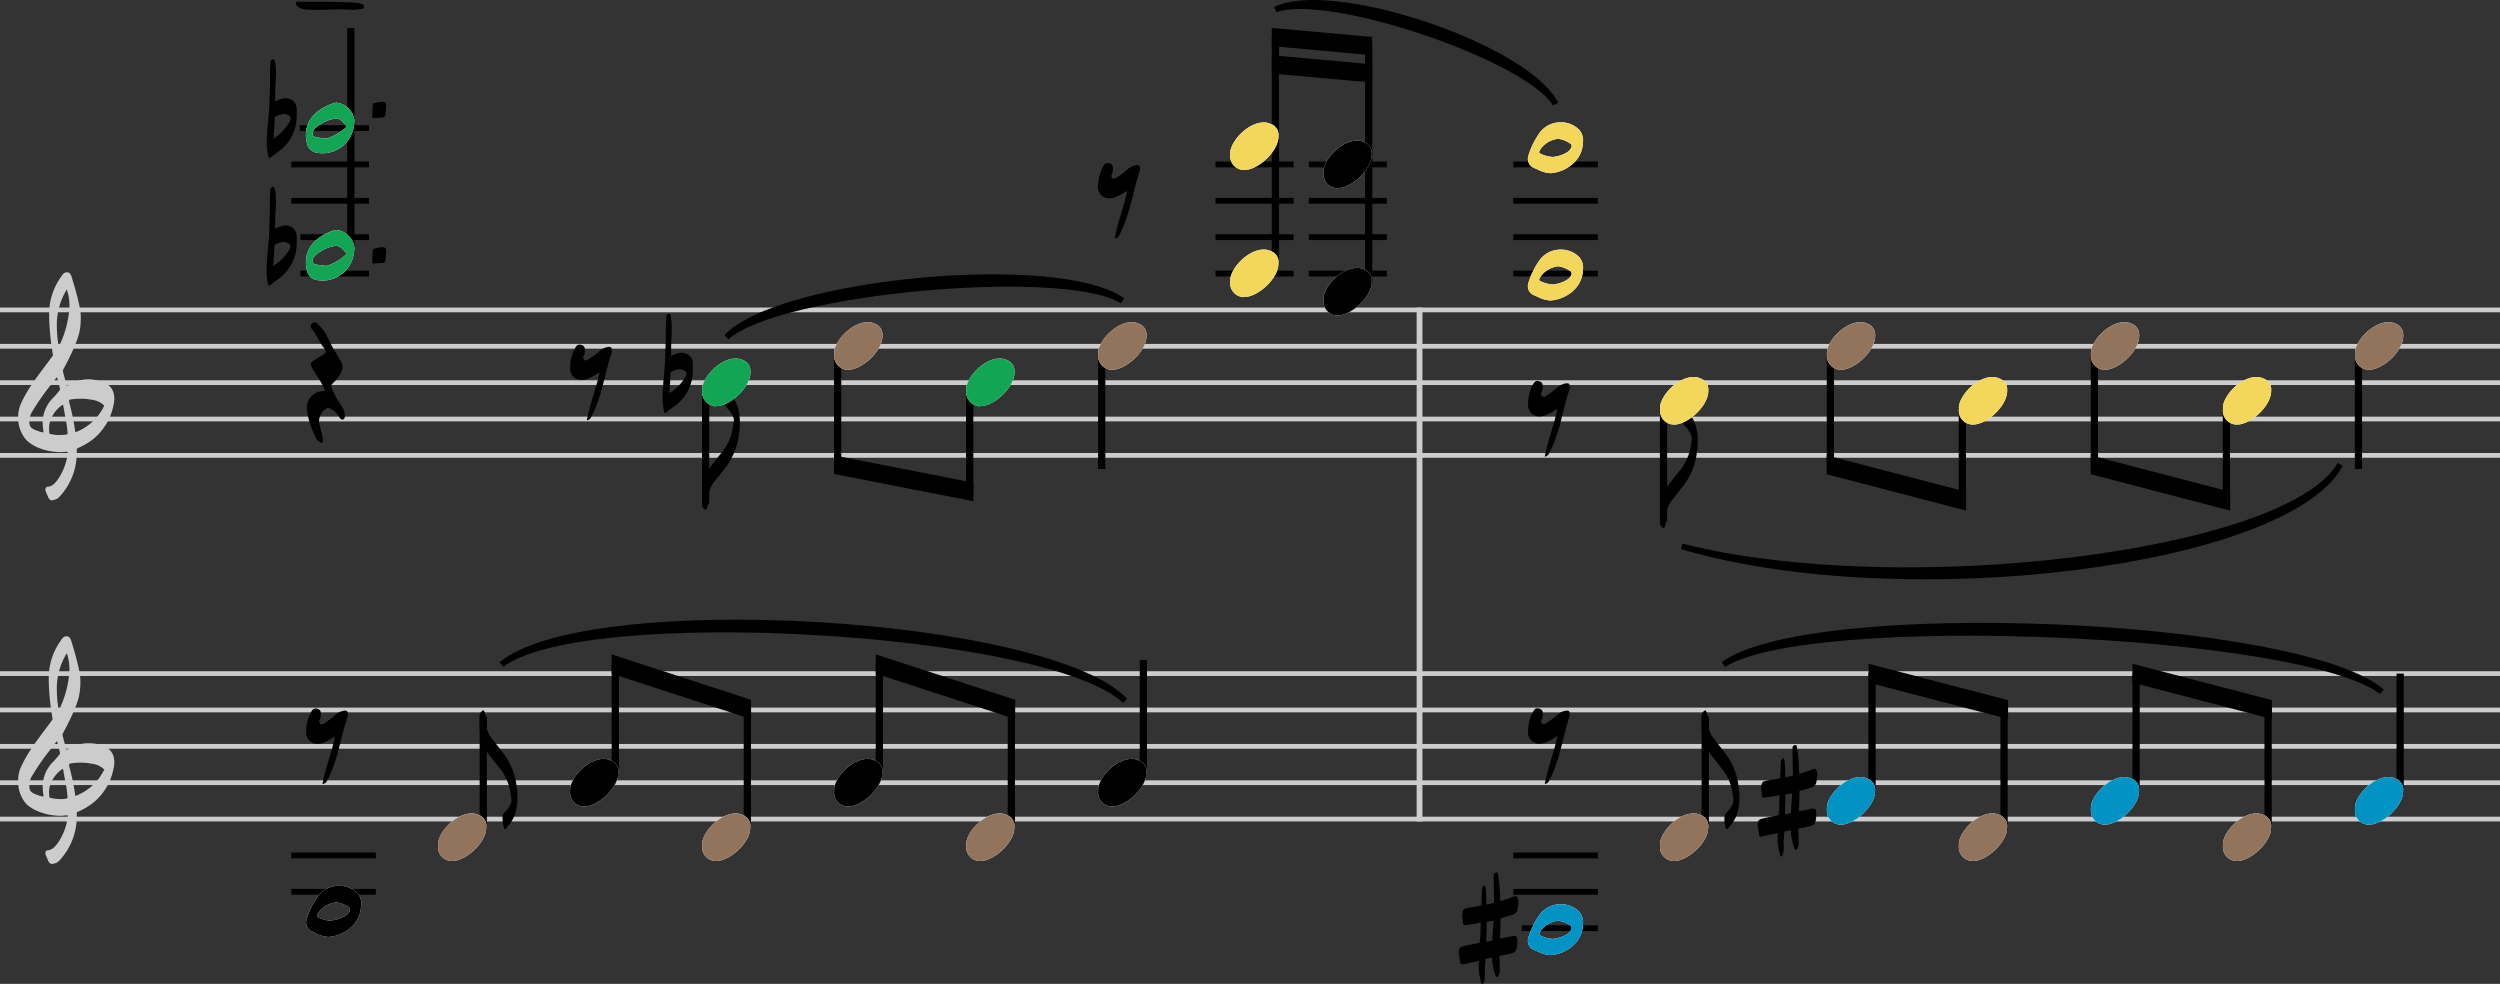 <svg xmlns="http://www.w3.org/2000/svg" viewBox="0 0 448.19 176.38"><rect x="0" y="0" width="448.19" height="176.38" fill="#333333" stroke="none"/><defs><style>.cls-1,.cls-2,.cls-3,.cls-4{fill:none;stroke-miterlimit:2;}.cls-1,.cls-2{stroke:#ccc;}.cls-1{stroke-width:0.85px;}.cls-2,.cls-4{stroke-width:1.04px;}.cls-3,.cls-4{stroke:#000;}.cls-3{stroke-width:1.3px;}.cls-5{fill:#fff;}.cls-6{fill:#ccc;}.cls-7{fill:#12a554;}.cls-8{fill:#92745c;}.cls-9{fill:#f3d75a;}.cls-10{fill:#0193c4;}</style></defs><g id="Layer_2" data-name="Layer 2"><g id="Layer_1-2" data-name="Layer 1"><line class="cls-1" y1="146.84" x2="448.19" y2="146.84"/><line class="cls-1" y1="140.32" x2="448.19" y2="140.32"/><line class="cls-1" y1="120.76" x2="448.19" y2="120.76"/><line class="cls-1" y1="81.64" x2="448.19" y2="81.64"/><line class="cls-1" y1="68.6" x2="448.19" y2="68.6"/><line class="cls-1" y1="62.08" x2="448.19" y2="62.08"/><line class="cls-1" y1="133.8" x2="448.19" y2="133.8"/><line class="cls-1" y1="127.28" x2="448.19" y2="127.28"/><line class="cls-1" y1="75.12" x2="448.19" y2="75.12"/><line class="cls-1" y1="55.56" x2="448.19" y2="55.56"/><line class="cls-2" x1="254.49" y1="55.13" x2="254.49" y2="147.26"/><line class="cls-3" x1="62.89" y1="5.03" x2="62.89" y2="44.55"/><line class="cls-4" x1="53.86" y1="49.04" x2="66.15" y2="49.04"/><line class="cls-4" x1="53.75" y1="22.96" x2="66.15" y2="22.96"/><line class="cls-4" x1="52.23" y1="29.48" x2="66.15" y2="29.48"/><line class="cls-4" x1="52.23" y1="36" x2="66.15" y2="36"/><line class="cls-4" x1="53.86" y1="42.52" x2="66.15" y2="42.52"/><line class="cls-3" x1="126.5" y1="69.8" x2="126.5" y2="90.27"/><line class="cls-3" x1="150.17" y1="63.28" x2="150.17" y2="83.34"/><line class="cls-3" x1="173.84" y1="69.8" x2="173.84" y2="88.23"/><line class="cls-3" x1="197.51" y1="63.28" x2="197.51" y2="84.08"/><line class="cls-3" x1="228.65" y1="6.62" x2="228.65" y2="47.81"/><line class="cls-4" x1="217.91" y1="49.04" x2="231.91" y2="49.04"/><line class="cls-4" x1="217.91" y1="29.48" x2="231.91" y2="29.48"/><line class="cls-4" x1="217.91" y1="36" x2="231.91" y2="36"/><line class="cls-4" x1="217.91" y1="42.52" x2="231.91" y2="42.52"/><line class="cls-3" x1="245.37" y1="8.25" x2="245.37" y2="51.07"/><line class="cls-4" x1="234.64" y1="29.48" x2="248.63" y2="29.48"/><line class="cls-4" x1="234.64" y1="36" x2="248.63" y2="36"/><line class="cls-4" x1="234.64" y1="42.52" x2="248.63" y2="42.52"/><line class="cls-4" x1="234.64" y1="49.04" x2="248.63" y2="49.04"/><line class="cls-4" x1="271.3" y1="49.04" x2="286.45" y2="49.04"/><line class="cls-4" x1="271.3" y1="29.48" x2="286.45" y2="29.48"/><line class="cls-4" x1="271.3" y1="36" x2="286.45" y2="36"/><line class="cls-4" x1="271.3" y1="42.52" x2="286.45" y2="42.52"/><line class="cls-3" x1="298.23" y1="73.06" x2="298.23" y2="93.53"/><line class="cls-3" x1="328.14" y1="63.28" x2="328.14" y2="83.39"/><line class="cls-3" x1="351.8" y1="73.06" x2="351.8" y2="89.91"/><line class="cls-3" x1="375.47" y1="63.28" x2="375.47" y2="83.39"/><line class="cls-3" x1="399.14" y1="73.06" x2="399.14" y2="89.91"/><line class="cls-3" x1="422.81" y1="63.28" x2="422.81" y2="84.08"/><line class="cls-4" x1="52.23" y1="159.88" x2="67.38" y2="159.88"/><line class="cls-4" x1="52.23" y1="153.36" x2="67.38" y2="153.36"/><line class="cls-3" x1="86.64" y1="128.43" x2="86.64" y2="148.87"/><line class="cls-3" x1="110.31" y1="118.94" x2="110.31" y2="139.09"/><line class="cls-3" x1="133.98" y1="127.09" x2="133.98" y2="148.87"/><line class="cls-3" x1="157.65" y1="118.94" x2="157.65" y2="139.09"/><line class="cls-3" x1="181.31" y1="127.09" x2="181.31" y2="148.87"/><line class="cls-3" x1="204.98" y1="118.31" x2="204.98" y2="139.09"/><line class="cls-4" x1="272.82" y1="166.4" x2="286.45" y2="166.4"/><line class="cls-4" x1="271.3" y1="159.88" x2="286.45" y2="159.88"/><line class="cls-4" x1="271.3" y1="153.36" x2="286.45" y2="153.36"/><line class="cls-3" x1="305.71" y1="128.43" x2="305.71" y2="148.87"/><line class="cls-3" x1="335.61" y1="120.64" x2="335.61" y2="142.35"/><line class="cls-3" x1="359.28" y1="127.16" x2="359.28" y2="148.87"/><line class="cls-3" x1="382.95" y1="120.64" x2="382.95" y2="142.35"/><line class="cls-3" x1="406.62" y1="127.16" x2="406.62" y2="148.87"/><line class="cls-3" x1="430.29" y1="120.76" x2="430.29" y2="142.35"/><path d="M48.28,51.19c.08,0,.18-.06.31-.19.34-.28.73-.57,1.09-.83a7.84,7.84,0,0,0,3.51-6.68,7.74,7.74,0,0,0,0-1.07,1.94,1.94,0,0,0-2-2,3,3,0,0,0-.78.13c-.36.11-.73.29-1.09.44l0,0v-.68c0-1,.05-2,.11-3,0-.57.05-1.12.05-1.69A7.16,7.16,0,0,0,49.27,34c-.06-.19-.06-.52-.32-.52h0a.56.56,0,0,0-.5.62c0,.73-.1,1.48-.07,2.21v.81c0,1.53-.08,3.06-.13,4.6-.08,2.21-.45,4.37-.45,6.58A10.22,10.22,0,0,0,48.07,51c0,.16.1.24.21.24m.7-3.51c.05-.68.08-1.38.16-2.11,0-.57.07-1.14.07-1.72l.11-.05a4,4,0,0,1,1.53-.47,2,2,0,0,1,.6.13c.42.16.62.37.6.65a1.1,1.1,0,0,1-.13.52,8.76,8.76,0,0,1-2.94,3"/><path d="M48.28,28.37c.08,0,.18-.06.31-.19.34-.28.73-.57,1.09-.83a7.84,7.84,0,0,0,3.51-6.68,7.74,7.74,0,0,0,0-1.07,1.94,1.94,0,0,0-2-2,3,3,0,0,0-.78.13c-.36.11-.73.29-1.09.44l0,0v-.68c0-1,.05-2,.11-3,0-.57.05-1.12.05-1.69a7.16,7.16,0,0,0-.18-1.66c-.06-.19-.06-.52-.32-.52h0a.56.56,0,0,0-.5.62c0,.73-.1,1.48-.07,2.21v.81c0,1.53-.08,3.06-.13,4.6-.08,2.21-.45,4.37-.45,6.58a10.22,10.22,0,0,0,.29,2.62c0,.16.1.24.21.24m.7-3.51c.05-.68.08-1.38.16-2.11,0-.57.07-1.14.07-1.72l.11-.05a4,4,0,0,1,1.53-.47,2,2,0,0,1,.6.13c.42.16.62.37.6.65a1.1,1.1,0,0,1-.13.52A8.76,8.76,0,0,1,49,24.86"/><path class="cls-5" d="M63.5,44.76a5.68,5.68,0,0,1-5.64,5.54,6,6,0,0,1-1.33-.15A2.13,2.13,0,0,1,55,48.33,5.81,5.81,0,0,1,54.84,47c0-2.94,2.29-4.84,5.12-5.72a1.44,1.44,0,0,1,.37-.05,3.61,3.61,0,0,1,3.2,3.14,1.71,1.71,0,0,1,0,.39m-4.81,2.86A9.59,9.59,0,0,0,62,45.67a.34.34,0,0,0,.06-.2.31.31,0,0,0-.06-.19c-.46-.46-.83-1.09-1.58-1.19a1.23,1.23,0,0,0-.34,0,6.57,6.57,0,0,0-2.94,1.22c-.57.34-1.22,1-1.09,1.62s1.07.52,1.66.65a5.88,5.88,0,0,0,.94.07"/><path class="cls-5" d="M63.5,21.94a5.68,5.68,0,0,1-5.64,5.54,6,6,0,0,1-1.33-.15A2.13,2.13,0,0,1,55,25.51a5.81,5.81,0,0,1-.16-1.33c0-2.94,2.29-4.84,5.12-5.72a1.44,1.44,0,0,1,.37-.05,3.61,3.61,0,0,1,3.2,3.14,1.71,1.71,0,0,1,0,.39M58.69,24.8A9.59,9.59,0,0,0,62,22.85a.34.34,0,0,0,.06-.2.31.31,0,0,0-.06-.19c-.46-.46-.83-1.09-1.58-1.19a1.23,1.23,0,0,0-.34,0,6.57,6.57,0,0,0-2.94,1.22c-.57.34-1.22,1-1.09,1.62s1.07.52,1.66.65a5.88,5.88,0,0,0,.94.07"/><path d="M55.49,1.77l1.09,0c1.28,0,2.55-.08,3.82-.08.42,0,.91,0,1.33,0s.94.08,1.33.08a7.47,7.47,0,0,0,1.71-.18c.21,0,.5,0,.5-.32S65.16.81,64.82.7A9.26,9.26,0,0,0,62.25.42C60.72.36,59.18.31,57.62.31c-.6,0-1.12,0-1.71,0H53.67c-.21,0-.52-.11-.62.15s.13.5.31.71a1.72,1.72,0,0,0,.47.28,4.19,4.19,0,0,0,1.66.29"/><path d="M57.7,79.36c.2-.13.18-.39.23-.6a1.29,1.29,0,0,0-.08-.31c-.21-.91-.44-1.79-.65-2.7a1.57,1.57,0,0,1,0-.29,2.72,2.72,0,0,1,1.37-2.26.59.59,0,0,1,.52,0,3.61,3.61,0,0,1,1.75,1.61c.13.18.31.41.52.41a.32.32,0,0,0,.13,0,.61.61,0,0,0,.33-.57l0-.19a3.58,3.58,0,0,0-.6-1.69,14.76,14.76,0,0,1-1.72-3.14,1.17,1.17,0,0,1-.13-.39.77.77,0,0,1,.29-.52,7.13,7.13,0,0,0,1.27-1.54,2.77,2.77,0,0,0,.47-1.45,1.86,1.86,0,0,0-.31-1c-.78-1.3-1.59-2.58-2.24-4a7.79,7.79,0,0,0-1.76-2.53c-.19-.18-.42-.41-.68-.41a.62.62,0,0,0-.34.1.66.66,0,0,0-.36.55,1,1,0,0,0,.26.62c.8,1,1.3,2.26,2.08,3.3a1.21,1.21,0,0,1,.34.68c0,.23-.21.42-.63.68a15.74,15.74,0,0,0-1.64,1,.76.76,0,0,0-.39.6,1.15,1.15,0,0,0,.11.39,11.3,11.3,0,0,0,1,1.69A16.33,16.33,0,0,1,58.27,70c-.18.15-.34.1-.5.13A3,3,0,0,0,55,73.3a15,15,0,0,0,1.74,5.36.79.79,0,0,0,.49.49c.16.06.26.24.39.24a.15.15,0,0,0,.11,0"/><path d="M105.14,75.36a1,1,0,0,0,.86-.63,18.64,18.64,0,0,0,1.17-2.7c1-2.78,1.48-5.75,2.42-8.58a1.78,1.78,0,0,0,.1-.52V62.8c0-.36-.1-.6-.41-.6a.51.51,0,0,0-.21,0,3,3,0,0,0-1.61.75,12.08,12.08,0,0,1-2.14,1.56.72.72,0,0,1-.31.11.47.47,0,0,1-.31-.16.51.51,0,0,1-.16-.34.6.6,0,0,1,.08-.28,1.35,1.35,0,0,0,.21-.65c0-.45.13-1-.36-1.25a1.53,1.53,0,0,0-.6-.16c-.34,0-.55.24-.83.73a8,8,0,0,0-.81,2.78,4,4,0,0,0,0,.57,2,2,0,0,0,2,2.27,3.31,3.31,0,0,0,1.12-.21,12.13,12.13,0,0,0,2.13-1.17c-.59,2.94-1.74,5.67-2.26,8.58"/><path d="M119.28,74a.53.53,0,0,0,.32-.19c.33-.28.72-.57,1.09-.83a7.84,7.84,0,0,0,3.51-6.68,7.74,7.74,0,0,0,0-1.07,1.94,1.94,0,0,0-2-2,2.89,2.89,0,0,0-.78.13c-.37.11-.73.29-1.1.44l0,0v-.68c0-1,0-2,.1-3,0-.57,0-1.12,0-1.69a7.16,7.16,0,0,0-.18-1.66c0-.19,0-.52-.31-.52h0a.56.56,0,0,0-.49.62c0,.73-.1,1.48-.08,2.21V60c0,1.53-.08,3.06-.13,4.6-.08,2.21-.44,4.37-.44,6.58a9.8,9.8,0,0,0,.29,2.62c0,.16.1.24.2.24M120,70.5c.05-.68.07-1.38.15-2.11,0-.57.08-1.14.08-1.72l.1,0a4.05,4.05,0,0,1,1.54-.47,2,2,0,0,1,.6.13c.41.16.62.37.59.65a1,1,0,0,1-.13.52,8.65,8.65,0,0,1-2.93,3"/><path d="M130.63,70.28c-.1-.1-.18-.16-.26-.16s-.15.11-.18.32-.16.67-.18,1a5.52,5.52,0,0,0-.06.68,1.37,1.37,0,0,0,.52,1.14,4.21,4.21,0,0,1,1,1.56,1.16,1.16,0,0,1,.11.52c0,.34-.13.7-.16,1.07a9.29,9.29,0,0,1-2.36,5.12c-.5.6-1,1.25-1.46,1.84a8.75,8.75,0,0,0-1.74,5.44v1.45a1.09,1.09,0,0,0,.62,1.15h.13a3.68,3.68,0,0,0,.37-1.35c0-.29-.06-.52-.06-.76a5.36,5.36,0,0,1,1.3-3.14c.63-.78,1.23-1.59,1.85-2.37a12.22,12.22,0,0,0,2.42-6,13.73,13.73,0,0,0,.15-2,10.37,10.37,0,0,0-.44-3,6.74,6.74,0,0,0-1.56-2.44"/><path class="cls-5" d="M127.88,72.81a3,3,0,0,0,.52,0c2.49,0,6.21-3.4,6.13-6.13a2.09,2.09,0,0,0-1.4-2.14,3,3,0,0,0-1.25-.26c-2.78,0-5.8,3.2-6,5.33,0,.16,0,.32,0,.47a2.49,2.49,0,0,0,2,2.68"/><path class="cls-5" d="M151.54,66.29a3.15,3.15,0,0,0,.52,0c2.5,0,6.22-3.4,6.14-6.13a2.09,2.09,0,0,0-1.4-2.14,3,3,0,0,0-1.25-.26c-2.78,0-5.8,3.2-6,5.33,0,.16,0,.32,0,.47a2.49,2.49,0,0,0,2,2.68"/><path class="cls-5" d="M175.21,72.81a3.05,3.05,0,0,0,.52,0c2.5,0,6.22-3.4,6.14-6.13a2.09,2.09,0,0,0-1.41-2.14,2.9,2.9,0,0,0-1.24-.26c-2.79,0-5.8,3.2-6,5.33,0,.16,0,.32,0,.47a2.5,2.5,0,0,0,2,2.68"/><path class="cls-5" d="M198.88,66.29a3.05,3.05,0,0,0,.52,0c2.5,0,6.21-3.4,6.14-6.13a2.1,2.1,0,0,0-1.41-2.14,2.92,2.92,0,0,0-1.25-.26c-2.78,0-5.79,3.2-6,5.33,0,.16,0,.32,0,.47a2.49,2.49,0,0,0,2,2.68"/><path d="M199.82,42.76a1,1,0,0,0,.85-.63,17.6,17.6,0,0,0,1.17-2.7c1-2.78,1.49-5.75,2.42-8.58a1.78,1.78,0,0,0,.11-.52V30.2c0-.36-.11-.6-.42-.6a.51.51,0,0,0-.21,0,3.09,3.09,0,0,0-1.61.75A12.38,12.38,0,0,1,200,31.94a.83.83,0,0,1-.31.11.49.49,0,0,1-.32-.16.49.49,0,0,1-.07-.62,1.46,1.46,0,0,0,.2-.65c0-.45.13-1-.36-1.25a1.45,1.45,0,0,0-.6-.16c-.34,0-.54.24-.83.73a8.17,8.17,0,0,0-.81,2.78c0,.21-.05.39-.05.57a2,2,0,0,0,2,2.27,3.4,3.4,0,0,0,1.12-.21,12.89,12.89,0,0,0,2.13-1.17c-.6,2.94-1.74,5.67-2.26,8.58"/><path class="cls-5" d="M222.55,53.25a3.05,3.05,0,0,0,.52,0c2.5,0,6.21-3.4,6.14-6.13A2.1,2.1,0,0,0,227.8,45a2.92,2.92,0,0,0-1.25-.26c-2.78,0-5.79,3.2-6,5.33,0,.16,0,.32,0,.47a2.49,2.49,0,0,0,2,2.68"/><path class="cls-5" d="M222.55,30.43a3.05,3.05,0,0,0,.52.05c2.5,0,6.21-3.4,6.14-6.13a2.1,2.1,0,0,0-1.41-2.14,2.92,2.92,0,0,0-1.25-.26c-2.78,0-5.79,3.2-6,5.33,0,.16,0,.32,0,.47a2.49,2.49,0,0,0,2,2.68"/><path class="cls-5" d="M239.27,56.51a3.05,3.05,0,0,0,.52.05c2.5,0,6.22-3.4,6.14-6.13a2.09,2.09,0,0,0-1.41-2.14,2.9,2.9,0,0,0-1.24-.26c-2.79,0-5.8,3.2-6,5.33,0,.16,0,.32,0,.47a2.5,2.5,0,0,0,2,2.68"/><path class="cls-5" d="M239.27,33.69a3.05,3.05,0,0,0,.52.05c2.5,0,6.22-3.4,6.14-6.13a2.09,2.09,0,0,0-1.41-2.14,2.9,2.9,0,0,0-1.24-.26c-2.79,0-5.8,3.2-6,5.33,0,.16,0,.32,0,.47a2.5,2.5,0,0,0,2,2.68"/><path class="cls-5" d="M283.79,48.31c-.08,3.46-3.25,5.41-5.85,5.56a5.43,5.43,0,0,1-2.19-.62l-.72-.31a1.74,1.74,0,0,1-1.12-1.61,1.91,1.91,0,0,1,.1-.65,14.49,14.49,0,0,1,2.11-4.19,4.63,4.63,0,0,1,3.69-1.74,4.5,4.5,0,0,1,3.38,1.43,2.84,2.84,0,0,1,.6,2.13M278.38,51a6.16,6.16,0,0,0,2.47-.78,2.1,2.1,0,0,0,.75-.73.78.78,0,0,0,.16-.46.59.59,0,0,0-.39-.52,4.84,4.84,0,0,0-2-.76,1.88,1.88,0,0,0-.52.08,4.35,4.35,0,0,0-2.73,1.87,1,1,0,0,0-.18.42c0,.13.08.23.26.31a6.16,6.16,0,0,0,2.21.57"/><path class="cls-5" d="M283.79,25.49c-.08,3.46-3.25,5.41-5.85,5.56a5.43,5.43,0,0,1-2.19-.62l-.72-.31a1.74,1.74,0,0,1-1.12-1.61,1.91,1.91,0,0,1,.1-.65,14.49,14.49,0,0,1,2.11-4.19,4.63,4.63,0,0,1,3.69-1.74,4.5,4.5,0,0,1,3.38,1.43,2.84,2.84,0,0,1,.6,2.13m-5.41,2.65a6.16,6.16,0,0,0,2.47-.78,2.1,2.1,0,0,0,.75-.73.78.78,0,0,0,.16-.46.59.59,0,0,0-.39-.52,4.84,4.84,0,0,0-2-.76,1.88,1.88,0,0,0-.52.08,4.35,4.35,0,0,0-2.73,1.87,1,1,0,0,0-.18.42c0,.13.08.23.26.31a6.16,6.16,0,0,0,2.21.57"/><path d="M276.87,81.88a1,1,0,0,0,.86-.63,18.64,18.64,0,0,0,1.17-2.7c1-2.78,1.48-5.75,2.42-8.58a1.78,1.78,0,0,0,.1-.52v-.13c0-.36-.1-.6-.41-.6a.51.51,0,0,0-.21,0,3,3,0,0,0-1.61.75,12.08,12.08,0,0,1-2.14,1.56.72.72,0,0,1-.31.11.47.47,0,0,1-.31-.16.51.51,0,0,1-.16-.34.6.6,0,0,1,.08-.28,1.35,1.35,0,0,0,.21-.65c0-.45.13-1-.36-1.25a1.53,1.53,0,0,0-.6-.16c-.34,0-.55.24-.83.73a8,8,0,0,0-.81,2.78,4,4,0,0,0,0,.57,2,2,0,0,0,2,2.27,3.31,3.31,0,0,0,1.12-.21,12.13,12.13,0,0,0,2.13-1.17c-.59,2.94-1.74,5.67-2.26,8.58"/><path d="M302.36,73.54c-.1-.1-.18-.16-.26-.16s-.16.11-.18.32-.16.67-.18,1a5.52,5.52,0,0,0-.06.68,1.37,1.37,0,0,0,.52,1.14,4.21,4.21,0,0,1,1,1.56,1.16,1.16,0,0,1,.11.52c0,.34-.13.7-.16,1.07a9.24,9.24,0,0,1-2.37,5.12c-.49.6-1,1.25-1.45,1.84a8.75,8.75,0,0,0-1.74,5.44v1.45a1.09,1.09,0,0,0,.62,1.15h.13a3.67,3.67,0,0,0,.36-1.35c0-.29-.05-.52-.05-.76a5.3,5.3,0,0,1,1.3-3.14c.63-.78,1.22-1.59,1.85-2.37a12.22,12.22,0,0,0,2.42-6,13.73,13.73,0,0,0,.15-2,10.37,10.37,0,0,0-.44-3,6.88,6.88,0,0,0-1.56-2.44"/><path class="cls-5" d="M299.6,76.07a3.15,3.15,0,0,0,.52.05c2.5,0,6.22-3.4,6.14-6.13a2.09,2.09,0,0,0-1.4-2.14,3,3,0,0,0-1.25-.26c-2.78,0-5.8,3.2-6,5.33,0,.16,0,.32,0,.47a2.49,2.49,0,0,0,2,2.68"/><path class="cls-5" d="M329.51,66.29a3.05,3.05,0,0,0,.52,0c2.5,0,6.22-3.4,6.14-6.13a2.09,2.09,0,0,0-1.41-2.14,2.9,2.9,0,0,0-1.24-.26c-2.79,0-5.8,3.2-6,5.33,0,.16,0,.32,0,.47a2.5,2.5,0,0,0,2,2.68"/><path class="cls-5" d="M353.18,76.07a3.05,3.05,0,0,0,.52.05c2.5,0,6.21-3.4,6.14-6.13a2.1,2.1,0,0,0-1.41-2.14,2.92,2.92,0,0,0-1.25-.26c-2.78,0-5.79,3.2-6,5.33,0,.16,0,.32,0,.47a2.49,2.49,0,0,0,2,2.68"/><path class="cls-5" d="M376.85,66.29a3.05,3.05,0,0,0,.52,0c2.49,0,6.21-3.4,6.13-6.13a2.08,2.08,0,0,0-1.4-2.14,3,3,0,0,0-1.25-.26c-2.78,0-5.8,3.2-6,5.33,0,.16,0,.32,0,.47a2.49,2.49,0,0,0,2,2.68"/><path class="cls-5" d="M400.52,76.07a3.05,3.05,0,0,0,.52.05c2.49,0,6.21-3.4,6.13-6.13a2.08,2.08,0,0,0-1.4-2.14,3,3,0,0,0-1.25-.26c-2.78,0-5.8,3.2-6,5.33,0,.16,0,.32,0,.47a2.49,2.49,0,0,0,2,2.68"/><path class="cls-5" d="M424.19,66.29a3,3,0,0,0,.52,0c2.49,0,6.21-3.4,6.13-6.13a2.09,2.09,0,0,0-1.4-2.14,3,3,0,0,0-1.25-.26c-2.78,0-5.8,3.2-6,5.33,0,.16,0,.32,0,.47a2.49,2.49,0,0,0,2,2.68"/><path class="cls-5" d="M64.72,162.41c-.08,3.46-3.25,5.41-5.85,5.56a5.39,5.39,0,0,1-2.18-.62L56,167a1.74,1.74,0,0,1-1.12-1.61,1.93,1.93,0,0,1,.11-.65,14.21,14.21,0,0,1,2.1-4.19,4.63,4.63,0,0,1,3.69-1.74,4.47,4.47,0,0,1,3.38,1.43,2.8,2.8,0,0,1,.6,2.13m-5.41,2.65a6.16,6.16,0,0,0,2.47-.78,2.12,2.12,0,0,0,.76-.73.84.84,0,0,0,.15-.46.59.59,0,0,0-.39-.52,4.8,4.8,0,0,0-2-.76,1.82,1.82,0,0,0-.52.08A4.35,4.35,0,0,0,57,163.76a1,1,0,0,0-.19.42c0,.13.08.23.26.31a6.21,6.21,0,0,0,2.21.57"/><path d="M57.81,140.56a1,1,0,0,0,.85-.63,17.6,17.6,0,0,0,1.17-2.7c1-2.78,1.49-5.75,2.42-8.58a1.78,1.78,0,0,0,.11-.52V128c0-.36-.11-.6-.42-.6a.51.51,0,0,0-.21,0,3.09,3.09,0,0,0-1.61.75A12.38,12.38,0,0,1,58,129.74a.83.83,0,0,1-.31.11.49.49,0,0,1-.32-.16.49.49,0,0,1-.07-.62,1.46,1.46,0,0,0,.2-.65c0-.45.13-1-.36-1.25a1.45,1.45,0,0,0-.6-.16c-.34,0-.54.24-.83.73a8.17,8.17,0,0,0-.81,2.78c0,.21,0,.39,0,.57a2,2,0,0,0,2,2.27,3.4,3.4,0,0,0,1.12-.21A12.89,12.89,0,0,0,60.07,132c-.6,2.94-1.74,5.67-2.26,8.58"/><path d="M90.77,148.42A6.83,6.83,0,0,0,92.33,146a10.31,10.31,0,0,0,.44-3,13.87,13.87,0,0,0-.15-2,12.15,12.15,0,0,0-2.42-6c-.63-.78-1.22-1.59-1.85-2.37a4.71,4.71,0,0,1-1.19-3c0-.23-.06-.62-.06-.91a3.62,3.62,0,0,0-.36-1.35h-.13a1.07,1.07,0,0,0-.62,1.14v1.46a8.7,8.7,0,0,0,1.74,5.43c.49.6,1,1.25,1.45,1.85a9.21,9.21,0,0,1,2.37,5.12c0,.36.16.73.16,1.07a1.16,1.16,0,0,1-.11.52,4.21,4.21,0,0,1-1,1.56,1.35,1.35,0,0,0-.52,1.14,5.7,5.7,0,0,0,.06.68c0,.33.15.67.18,1s.1.31.18.31a.4.4,0,0,0,.26-.15"/><path class="cls-5" d="M80.54,154.31a3.05,3.05,0,0,0,.52.05c2.49,0,6.21-3.4,6.13-6.13a2.08,2.08,0,0,0-1.4-2.14,3,3,0,0,0-1.25-.26c-2.78,0-5.8,3.2-6,5.33,0,.16,0,.32,0,.47a2.49,2.49,0,0,0,2,2.68"/><path class="cls-5" d="M104.21,144.53a3,3,0,0,0,.52.05c2.49,0,6.21-3.4,6.13-6.13a2.09,2.09,0,0,0-1.4-2.14,3,3,0,0,0-1.25-.26c-2.78,0-5.8,3.2-6,5.33,0,.16,0,.32,0,.47a2.49,2.49,0,0,0,2,2.68"/><path class="cls-5" d="M127.88,154.31a3,3,0,0,0,.52.05c2.49,0,6.21-3.4,6.13-6.13a2.09,2.09,0,0,0-1.4-2.14,3,3,0,0,0-1.25-.26c-2.78,0-5.8,3.2-6,5.33,0,.16,0,.32,0,.47a2.49,2.49,0,0,0,2,2.68"/><path class="cls-5" d="M151.54,144.53a3.15,3.15,0,0,0,.52.05c2.5,0,6.22-3.4,6.14-6.13a2.09,2.09,0,0,0-1.4-2.14,3,3,0,0,0-1.25-.26c-2.78,0-5.8,3.2-6,5.33,0,.16,0,.32,0,.47a2.49,2.49,0,0,0,2,2.68"/><path class="cls-5" d="M175.21,154.31a3.05,3.05,0,0,0,.52.05c2.5,0,6.22-3.4,6.14-6.13a2.09,2.09,0,0,0-1.41-2.14,2.9,2.9,0,0,0-1.24-.26c-2.79,0-5.8,3.2-6,5.33,0,.16,0,.32,0,.47a2.5,2.5,0,0,0,2,2.68"/><path class="cls-5" d="M198.88,144.53a3.05,3.05,0,0,0,.52.05c2.5,0,6.21-3.4,6.14-6.13a2.1,2.1,0,0,0-1.41-2.14,2.92,2.92,0,0,0-1.25-.26c-2.78,0-5.79,3.2-6,5.33,0,.16,0,.32,0,.47a2.49,2.49,0,0,0,2,2.68"/><path d="M265.75,176.38c.21,0,.26-.31.32-.49a3.5,3.5,0,0,0,.13-1c0-.29,0-.55,0-.83a4,4,0,0,1,0-.6c.05-.52.1-1,.13-1.56l1.14-.23a11.28,11.28,0,0,0,.62,3.19c0,.13.13.29.29.29s.21-.16.29-.29a1.69,1.69,0,0,0,.2-.93,4.94,4.94,0,0,0,0-.65c0-.63,0-1.28-.08-1.9l1.51-.31c1.43-.29,1.61-.5,1.72-1.87,0-.34,0-.58,0-.84s-.16-.57-.45-.57h-.05a.89.89,0,0,0-.28,0c-.6.15-1.25.28-1.88.39l-.44.08c0-.37,0-.76.05-1.15,0-.83.06-1.66.06-2.49.72-.19,1.43-.39,2.13-.63a1.11,1.11,0,0,0,.83-.75,6.63,6.63,0,0,0,.23-1.38,2.09,2.09,0,0,0-.13-.81c-.1-.26-.18-.39-.33-.39h-.06a.53.53,0,0,0-.28.06,23.53,23.53,0,0,1-2.45.83l-.07-1.41a22.91,22.91,0,0,0-.34-3.38c0-.13,0-.36-.18-.36h-.11c-.21.05-.47.13-.49.42v.49c0,1.53.05,3,.08,4.55l-1.38.31c0-.78,0-1.56-.08-2.34a2.74,2.74,0,0,0-.23-1.14c-.58.28-.5.78-.5,1.19-.05.84-.08,1.64-.1,2.45-.73.15-1.46.26-2.19.39-1.06.18-1.22.34-1.22,1.51-.08.28.13.62.11.93-.06.5.07.65.41.68a1.47,1.47,0,0,0,.26,0c.86-.13,1.69-.26,2.52-.42l-.07,2.34c0,.44-.08.86-.13,1.27-1,.19-1.93.37-2.89.6-.55.13-.86.34-.86,1s.24,1.2.26,1.8c0,.28.08.41.29.44a2,2,0,0,0,.23,0l2.81-.6c0,.34,0,.68,0,1a8,8,0,0,0,.42,2.68c.05.18,0,.49.23.49m.71-7.59c0-.57,0-1.14.05-1.72s0-1.22,0-1.84c.45-.08.86-.16,1.28-.26-.13,1.19-.18,2.39-.26,3.59l-1.09.23"/><path class="cls-5" d="M283.79,165.67c-.08,3.46-3.25,5.41-5.85,5.56a5.43,5.43,0,0,1-2.19-.62l-.72-.31a1.74,1.74,0,0,1-1.12-1.61,1.91,1.91,0,0,1,.1-.65,14.49,14.49,0,0,1,2.11-4.19,4.63,4.63,0,0,1,3.69-1.74,4.5,4.5,0,0,1,3.38,1.43,2.84,2.84,0,0,1,.6,2.13m-5.41,2.65a6.16,6.16,0,0,0,2.47-.78,2.1,2.1,0,0,0,.75-.73.78.78,0,0,0,.16-.46.59.59,0,0,0-.39-.52,4.84,4.84,0,0,0-2-.76,1.88,1.88,0,0,0-.52.08,4.35,4.35,0,0,0-2.73,1.87,1,1,0,0,0-.18.42c0,.13.08.23.26.31a6.16,6.16,0,0,0,2.21.57"/><path d="M276.87,140.56a1,1,0,0,0,.86-.63,18.64,18.64,0,0,0,1.17-2.7c1-2.78,1.48-5.75,2.42-8.58a1.78,1.78,0,0,0,.1-.52V128c0-.36-.1-.6-.41-.6a.51.51,0,0,0-.21,0,3,3,0,0,0-1.61.75,12.08,12.08,0,0,1-2.14,1.56.72.72,0,0,1-.31.11.47.47,0,0,1-.31-.16.51.51,0,0,1-.16-.34.6.6,0,0,1,.08-.28,1.35,1.35,0,0,0,.21-.65c0-.45.13-1-.36-1.25a1.53,1.53,0,0,0-.6-.16c-.34,0-.55.24-.83.73a8,8,0,0,0-.81,2.78,4,4,0,0,0,0,.57,2,2,0,0,0,2,2.27,3.31,3.31,0,0,0,1.12-.21,12.13,12.13,0,0,0,2.13-1.17c-.59,2.94-1.74,5.67-2.26,8.58"/><path d="M309.84,148.42A6.83,6.83,0,0,0,311.4,146a10.31,10.31,0,0,0,.44-3,12.62,12.62,0,0,0-.16-2,12,12,0,0,0-2.41-6c-.63-.78-1.23-1.59-1.85-2.37a4.78,4.78,0,0,1-1.2-3c0-.23-.05-.62-.05-.91a3.62,3.62,0,0,0-.36-1.35h-.13a1.08,1.08,0,0,0-.63,1.14v1.46a8.65,8.65,0,0,0,1.75,5.43c.49.6,1,1.25,1.45,1.85a9.21,9.21,0,0,1,2.37,5.12c0,.36.15.73.15,1.07a1.15,1.15,0,0,1-.1.52,4.21,4.21,0,0,1-1,1.56,1.35,1.35,0,0,0-.52,1.14c0,.21,0,.44,0,.68s.16.67.19,1,.1.31.18.31.15,0,.26-.15"/><path class="cls-5" d="M299.6,154.31a3.15,3.15,0,0,0,.52.05c2.5,0,6.22-3.4,6.14-6.13a2.09,2.09,0,0,0-1.4-2.14,3,3,0,0,0-1.25-.26c-2.78,0-5.8,3.2-6,5.33,0,.16,0,.32,0,.47a2.49,2.49,0,0,0,2,2.68"/><path d="M319.33,153.56c.21,0,.26-.31.31-.49a3.5,3.5,0,0,0,.13-1c0-.29,0-.55,0-.83a4,4,0,0,1,0-.6c.05-.52.1-1,.13-1.56l1.14-.23a11.29,11.29,0,0,0,.63,3.19c0,.13.13.29.28.29s.21-.16.29-.29a1.7,1.7,0,0,0,.21-.93c0-.24,0-.44,0-.65,0-.63-.05-1.28-.07-1.9l1.5-.31c1.43-.29,1.62-.5,1.72-1.87a7.81,7.81,0,0,0,0-.84c0-.33-.16-.57-.44-.57h-.05a.92.92,0,0,0-.29,0c-.6.15-1.25.28-1.87.39l-.44.08c0-.37,0-.76.05-1.15,0-.83.05-1.66.05-2.49.73-.19,1.43-.39,2.13-.63a1.11,1.11,0,0,0,.83-.75,6.05,6.05,0,0,0,.24-1.38,2.29,2.29,0,0,0-.13-.81c-.11-.26-.18-.39-.34-.39h-.05a.56.56,0,0,0-.29.06,23.36,23.36,0,0,1-2.44.83l-.08-1.41a20.49,20.49,0,0,0-.34-3.38c-.05-.13,0-.36-.18-.36h-.1c-.21,0-.47.13-.5.42v.49c0,1.53.05,3,.08,4.55l-1.38.31c0-.78,0-1.56-.08-2.34a2.45,2.45,0,0,0-.23-1.14c-.57.28-.49.78-.49,1.19-.06.84-.08,1.64-.11,2.45-.73.15-1.45.26-2.18.39-1.07.18-1.22.34-1.22,1.51-.08.28.13.62.1.93-.05.5.08.65.42.68a1.91,1.91,0,0,0,.26-.05c.85-.13,1.69-.26,2.52-.42l-.08,2.34c0,.44-.08.86-.13,1.27-1,.19-1.92.37-2.89.6-.54.13-.85.34-.85,1s.23,1.2.26,1.8c0,.28.07.41.28.44,0,0,.13,0,.24-.05.93-.21,1.87-.39,2.8-.6,0,.34,0,.68,0,1a8,8,0,0,0,.41,2.68c.06.18,0,.49.24.49M320,146c0-.57,0-1.14.05-1.72s0-1.22,0-1.84c.44-.08.86-.16,1.27-.26-.13,1.19-.18,2.39-.26,3.59L320,146"/><path class="cls-5" d="M329.51,147.79a3.05,3.05,0,0,0,.52.05c2.5,0,6.22-3.4,6.14-6.13a2.09,2.09,0,0,0-1.41-2.14,2.9,2.9,0,0,0-1.24-.26c-2.79,0-5.8,3.2-6,5.33,0,.16,0,.32,0,.47a2.5,2.5,0,0,0,2,2.68"/><path class="cls-5" d="M353.18,154.31a3.05,3.05,0,0,0,.52.05c2.5,0,6.21-3.4,6.14-6.13a2.1,2.1,0,0,0-1.41-2.14,2.92,2.92,0,0,0-1.25-.26c-2.78,0-5.79,3.2-6,5.33,0,.16,0,.32,0,.47a2.49,2.49,0,0,0,2,2.68"/><path class="cls-5" d="M376.85,147.79a3.05,3.05,0,0,0,.52.05c2.49,0,6.21-3.4,6.13-6.13a2.08,2.08,0,0,0-1.4-2.14,3,3,0,0,0-1.25-.26c-2.78,0-5.8,3.2-6,5.33,0,.16,0,.32,0,.47a2.49,2.49,0,0,0,2,2.68"/><path class="cls-5" d="M400.52,154.31a3.05,3.05,0,0,0,.52.05c2.49,0,6.21-3.4,6.13-6.13a2.08,2.08,0,0,0-1.4-2.14,3,3,0,0,0-1.25-.26c-2.78,0-5.8,3.2-6,5.33,0,.16,0,.32,0,.47a2.49,2.49,0,0,0,2,2.68"/><path class="cls-5" d="M424.19,147.79a3,3,0,0,0,.52.05c2.49,0,6.21-3.4,6.13-6.13a2.09,2.09,0,0,0-1.4-2.14,3,3,0,0,0-1.25-.26c-2.78,0-5.8,3.2-6,5.33,0,.16,0,.32,0,.47a2.49,2.49,0,0,0,2,2.68"/><path class="cls-6" d="M9.45,154.85a1.06,1.06,0,0,0,.41-.08,1.66,1.66,0,0,0,.78-.49,11.51,11.51,0,0,0,3.12-8c0-.24,0-.63,0-.63a4,4,0,0,1,.52-.26,12.41,12.41,0,0,0,2.44-1.48,10.49,10.49,0,0,0,3.64-6.14,4.16,4.16,0,0,0,.13-1.14c0-1.64-.91-2.83-3-3.22a7.51,7.51,0,0,0-1.56-.16,7.11,7.11,0,0,0-3.71,1l-.32.18-.67-2.52a2.11,2.11,0,0,1,0-.36s2.65-4.71,3-7.13a11.46,11.46,0,0,0,.18-2.1,11.8,11.8,0,0,0-.1-1.59,51.55,51.55,0,0,0-1.43-5.46c-.13-.55-.32-1.2-.94-1.2s-.81.45-1.09.84a11.52,11.52,0,0,0-2.11,6.21c0,.36,0,.73,0,1.09a45.73,45.73,0,0,0,.62,6.29,2,2,0,0,0,.08.45c-1.17,1.66-2.47,3.22-3.59,4.94a22.46,22.46,0,0,0-2.18,3.82A5.68,5.68,0,0,0,3.26,140a6,6,0,0,0,1.48,4.16A7.07,7.07,0,0,0,7,145.52a10.57,10.57,0,0,0,3.67.73,9.12,9.12,0,0,0,1.14-.08l.32,0a2,2,0,0,1,0,.36,10.56,10.56,0,0,1-1.62,4.39c-.49.68-1,1.43-1.95,1.51a.42.42,0,0,0-.41.44.93.93,0,0,0,0,.29c.16.39.34.81.52,1.2a.79.79,0,0,0,.73.54m1.22-11.65A8.07,8.07,0,0,1,8.88,143a4.47,4.47,0,0,1-.08-.88,4.55,4.55,0,0,1,.13-1.17A5.64,5.64,0,0,1,11,138a.35.35,0,0,1,.21-.13c.1,0,.13.11.15.29.24,1.53.63,3,.73,4.57a1.54,1.54,0,0,1,0,.39,4.61,4.61,0,0,1-1.43.13m-2.86-.44a3.85,3.85,0,0,1-1-.26c-.68-.23-1.25-.49-1.43-.93a1.94,1.94,0,0,1-.11-.68,4.91,4.91,0,0,1,.11-.91,3.17,3.17,0,0,1,.23-.68,42.43,42.43,0,0,1,3.51-5.07l1.09-1.43.18.58a15.68,15.68,0,0,1,.39,1.69s-.72.93-1.19,1.4a6.27,6.27,0,0,0-1.93,4.6,9.06,9.06,0,0,0,.13,1.35,1.16,1.16,0,0,1,0,.34m5.72-.08-.1-.72a45.13,45.13,0,0,0-1-4.68.55.55,0,0,1,.06-.42,10.33,10.33,0,0,1,2-.18,9.6,9.6,0,0,1,1.92.18,3.8,3.8,0,0,1,2.16.91.65.65,0,0,0,.16.13A9.44,9.44,0,0,1,14,142.5l-.47.18m-3-15.31a22.22,22.22,0,0,1-.34-3.69,12,12,0,0,1,1.79-6.58,9.09,9.09,0,0,1,.47,2.91,10.22,10.22,0,0,1-.13,1.54,18.3,18.3,0,0,1-1.79,5.82"/><path class="cls-6" d="M9.45,89.65a1.06,1.06,0,0,0,.41-.08,1.66,1.66,0,0,0,.78-.49,11.51,11.51,0,0,0,3.12-8c0-.24,0-.63,0-.63a4,4,0,0,1,.52-.26,12.41,12.41,0,0,0,2.44-1.48,10.49,10.49,0,0,0,3.64-6.14,4.16,4.16,0,0,0,.13-1.14c0-1.64-.91-2.83-3-3.22A7.51,7.51,0,0,0,16,68a7.11,7.11,0,0,0-3.71,1c-.16.08-.32.18-.32.18l-.67-2.52a2.11,2.11,0,0,1,0-.36s2.65-4.71,3-7.13a11.46,11.46,0,0,0,.18-2.1,11.8,11.8,0,0,0-.1-1.59,51.55,51.55,0,0,0-1.43-5.46c-.13-.55-.32-1.2-.94-1.2s-.81.45-1.09.84a11.52,11.52,0,0,0-2.11,6.21c0,.36,0,.73,0,1.09a45.73,45.73,0,0,0,.62,6.29,2,2,0,0,0,.08.45C8.28,65.42,7,67,5.86,68.7a22.46,22.46,0,0,0-2.18,3.82,5.68,5.68,0,0,0-.42,2.23,6,6,0,0,0,1.48,4.16A7.07,7.07,0,0,0,7,80.32a10.57,10.57,0,0,0,3.67.73A9.12,9.12,0,0,0,11.81,81l.32,0a2,2,0,0,1,0,.36,10.56,10.56,0,0,1-1.62,4.39c-.49.68-1,1.43-1.95,1.51a.42.42,0,0,0-.41.44.93.93,0,0,0,0,.29c.16.39.34.81.52,1.2a.79.79,0,0,0,.73.54M10.67,78a8.07,8.07,0,0,1-1.79-.23,4.47,4.47,0,0,1-.08-.88,4.55,4.55,0,0,1,.13-1.17,5.64,5.64,0,0,1,2.08-3,.35.35,0,0,1,.21-.13c.1,0,.13.11.15.29.24,1.53.63,3,.73,4.57a1.54,1.54,0,0,1,0,.39,4.61,4.61,0,0,1-1.43.13m-2.86-.44a3.85,3.85,0,0,1-1-.26c-.68-.23-1.25-.49-1.43-.93a1.94,1.94,0,0,1-.11-.68,4.91,4.91,0,0,1,.11-.91,3.17,3.17,0,0,1,.23-.68A42.43,42.43,0,0,1,9.11,69L10.2,67.6l.18.58a15.68,15.68,0,0,1,.39,1.69s-.72.93-1.19,1.4a6.27,6.27,0,0,0-1.93,4.6,9.06,9.06,0,0,0,.13,1.35,1.16,1.16,0,0,1,0,.34m5.72-.08-.1-.72a45.13,45.13,0,0,0-1-4.68.55.55,0,0,1,.06-.42,10.33,10.33,0,0,1,2-.18,9.6,9.6,0,0,1,1.92.18,3.8,3.8,0,0,1,2.16.91.65.65,0,0,0,.16.13A9.44,9.44,0,0,1,14,77.3l-.47.18m-3-15.31a22.22,22.22,0,0,1-.34-3.69,12,12,0,0,1,1.79-6.58,9.09,9.09,0,0,1,.47,2.91,10.22,10.22,0,0,1-.13,1.54,18.3,18.3,0,0,1-1.79,5.82"/><path d="M129.87,60.08c9.56-10.29,60.39-14.95,71.67-6.58l-.59.86C190.52,48,139.7,52.65,130.6,60.82l-.73-.74"/><path d="M228.44,1.25C238.82-3.93,274.2,8,279.33,18.41l-.91.5c-5.13-8.19-40.52-20.12-49.56-16.7l-.42-1"/><path d="M301.63,97.46C341,107.41,410,98.82,419.09,83l.92.5c-9.64,18.15-78.69,26.74-118.66,14.94l.28-1"/><path d="M89.57,118.72c15.66-13.11,98.49-8.28,112.52,6.56l-.74.74c-13.46-12.72-96.28-17.55-111.13-6.48l-.65-.82"/><path d="M308.67,118.7c15.91-11.66,103.8-8,118.68,4.91l-.66.81c-14.34-10.87-102.23-14.51-117.43-4.86l-.59-.86"/><path d="M149.52,85V81.64l25,4.89v3.33l-25-4.89"/><path d="M327.48,85V81.64l25,6.52v3.38l-25-6.52"/><path d="M374.82,85V81.64l25,6.52v3.38l-25-6.52"/><path d="M109.65,120.76v-3.45l25,8.15v3.45l-25-8.15"/><path d="M157,120.76v-3.45l25,8.15v3.45l-25-8.15"/><path d="M335,122.39V119l25,6.52v3.38l-25-6.52"/><path d="M382.3,122.39V119l25,6.52v3.38l-25-6.52"/><path d="M228,8.27V5l18,1.63V9.9L228,8.27"/><path d="M228,13.18V9.9l18,1.63v3.28l-18-1.63"/><path class="cls-7" d="M63.5,44.76a5.68,5.68,0,0,1-5.64,5.54,6,6,0,0,1-1.33-.15A2.13,2.13,0,0,1,55,48.33,5.81,5.81,0,0,1,54.84,47c0-2.94,2.29-4.84,5.12-5.72a1.44,1.44,0,0,1,.37-.05,3.61,3.61,0,0,1,3.2,3.14,1.71,1.71,0,0,1,0,.39m-4.81,2.86A9.59,9.59,0,0,0,62,45.67a.34.34,0,0,0,.06-.2.31.31,0,0,0-.06-.19c-.46-.46-.83-1.09-1.58-1.19a1.23,1.23,0,0,0-.34,0,6.57,6.57,0,0,0-2.94,1.22c-.57.34-1.22,1-1.09,1.62s1.07.52,1.66.65a5.88,5.88,0,0,0,.94.07"/><path class="cls-7" d="M63.5,21.94a5.68,5.68,0,0,1-5.64,5.54,6,6,0,0,1-1.33-.15A2.13,2.13,0,0,1,55,25.51a5.81,5.81,0,0,1-.16-1.33c0-2.94,2.29-4.84,5.12-5.72a1.44,1.44,0,0,1,.37-.05,3.61,3.61,0,0,1,3.2,3.14,1.71,1.71,0,0,1,0,.39M58.69,24.8A9.59,9.59,0,0,0,62,22.85a.34.34,0,0,0,.06-.2.31.31,0,0,0-.06-.19c-.46-.46-.83-1.09-1.58-1.19a1.23,1.23,0,0,0-.34,0,6.57,6.57,0,0,0-2.94,1.22c-.57.34-1.22,1-1.09,1.62s1.07.52,1.66.65a5.88,5.88,0,0,0,.94.07"/><path class="cls-7" d="M127.88,72.81a3,3,0,0,0,.52,0c2.49,0,6.21-3.4,6.13-6.13a2.09,2.09,0,0,0-1.4-2.14,3,3,0,0,0-1.25-.26c-2.78,0-5.8,3.2-6,5.33,0,.16,0,.32,0,.47a2.49,2.49,0,0,0,2,2.68"/><path class="cls-8" d="M151.54,66.29a3.15,3.15,0,0,0,.52,0c2.5,0,6.22-3.4,6.14-6.13a2.09,2.09,0,0,0-1.4-2.14,3,3,0,0,0-1.25-.26c-2.78,0-5.8,3.2-6,5.33,0,.16,0,.32,0,.47a2.49,2.49,0,0,0,2,2.68"/><path class="cls-7" d="M175.21,72.81a3.05,3.05,0,0,0,.52,0c2.5,0,6.22-3.4,6.14-6.13a2.09,2.09,0,0,0-1.41-2.14,2.9,2.9,0,0,0-1.24-.26c-2.79,0-5.8,3.2-6,5.33,0,.16,0,.32,0,.47a2.5,2.5,0,0,0,2,2.68"/><path class="cls-8" d="M198.88,66.29a3.05,3.05,0,0,0,.52,0c2.5,0,6.21-3.4,6.14-6.13a2.1,2.1,0,0,0-1.41-2.14,2.92,2.92,0,0,0-1.25-.26c-2.78,0-5.79,3.2-6,5.33,0,.16,0,.32,0,.47a2.49,2.49,0,0,0,2,2.68"/><path class="cls-9" d="M222.55,53.25a3.05,3.05,0,0,0,.52,0c2.5,0,6.21-3.4,6.14-6.13A2.1,2.1,0,0,0,227.8,45a2.92,2.92,0,0,0-1.25-.26c-2.78,0-5.79,3.2-6,5.33,0,.16,0,.32,0,.47a2.49,2.49,0,0,0,2,2.68"/><path class="cls-9" d="M222.55,30.43a3.05,3.05,0,0,0,.52.05c2.5,0,6.21-3.4,6.14-6.13a2.1,2.1,0,0,0-1.41-2.14,2.92,2.92,0,0,0-1.25-.26c-2.78,0-5.79,3.2-6,5.33,0,.16,0,.32,0,.47a2.49,2.49,0,0,0,2,2.68"/><path d="M239.27,56.51a3.05,3.05,0,0,0,.52.05c2.5,0,6.22-3.4,6.14-6.13a2.09,2.09,0,0,0-1.41-2.14,2.9,2.9,0,0,0-1.24-.26c-2.79,0-5.8,3.2-6,5.33,0,.16,0,.32,0,.47a2.5,2.5,0,0,0,2,2.68"/><path d="M239.27,33.69a3.05,3.05,0,0,0,.52.05c2.5,0,6.22-3.4,6.14-6.13a2.09,2.09,0,0,0-1.41-2.14,2.9,2.9,0,0,0-1.24-.26c-2.79,0-5.8,3.2-6,5.33,0,.16,0,.32,0,.47a2.5,2.5,0,0,0,2,2.68"/><path class="cls-9" d="M283.79,48.31c-.08,3.46-3.25,5.41-5.85,5.56a5.43,5.43,0,0,1-2.19-.62l-.72-.31a1.74,1.74,0,0,1-1.12-1.61,1.91,1.91,0,0,1,.1-.65,14.49,14.49,0,0,1,2.11-4.19,4.63,4.63,0,0,1,3.69-1.74,4.5,4.5,0,0,1,3.38,1.43,2.84,2.84,0,0,1,.6,2.13M278.38,51a6.16,6.16,0,0,0,2.47-.78,2.1,2.1,0,0,0,.75-.73.78.78,0,0,0,.16-.46.59.59,0,0,0-.39-.52,4.84,4.84,0,0,0-2-.76,1.88,1.88,0,0,0-.52.08,4.35,4.35,0,0,0-2.73,1.87,1,1,0,0,0-.18.42c0,.13.08.23.26.31a6.16,6.16,0,0,0,2.21.57"/><path class="cls-9" d="M283.79,25.49c-.08,3.46-3.25,5.41-5.85,5.56a5.43,5.43,0,0,1-2.19-.62l-.72-.31a1.74,1.74,0,0,1-1.12-1.61,1.91,1.91,0,0,1,.1-.65,14.49,14.49,0,0,1,2.11-4.19,4.63,4.63,0,0,1,3.69-1.74,4.5,4.5,0,0,1,3.38,1.43,2.84,2.84,0,0,1,.6,2.13m-5.41,2.65a6.16,6.16,0,0,0,2.47-.78,2.1,2.1,0,0,0,.75-.73.78.78,0,0,0,.16-.46.59.59,0,0,0-.39-.52,4.84,4.84,0,0,0-2-.76,1.88,1.88,0,0,0-.52.08,4.35,4.35,0,0,0-2.73,1.87,1,1,0,0,0-.18.42c0,.13.08.23.26.31a6.16,6.16,0,0,0,2.21.57"/><path class="cls-9" d="M299.6,76.07a3.15,3.15,0,0,0,.52.05c2.5,0,6.22-3.4,6.14-6.13a2.09,2.09,0,0,0-1.4-2.14,3,3,0,0,0-1.25-.26c-2.78,0-5.8,3.2-6,5.33,0,.16,0,.32,0,.47a2.49,2.49,0,0,0,2,2.68"/><path class="cls-8" d="M329.51,66.29a3.05,3.05,0,0,0,.52,0c2.5,0,6.22-3.4,6.14-6.13a2.09,2.09,0,0,0-1.41-2.14,2.9,2.9,0,0,0-1.24-.26c-2.79,0-5.8,3.2-6,5.33,0,.16,0,.32,0,.47a2.5,2.5,0,0,0,2,2.68"/><path class="cls-9" d="M353.18,76.07a3.05,3.05,0,0,0,.52.05c2.5,0,6.21-3.4,6.14-6.13a2.1,2.1,0,0,0-1.41-2.14,2.92,2.92,0,0,0-1.25-.26c-2.78,0-5.79,3.2-6,5.33,0,.16,0,.32,0,.47a2.49,2.49,0,0,0,2,2.68"/><path class="cls-8" d="M376.85,66.29a3.05,3.05,0,0,0,.52,0c2.49,0,6.21-3.4,6.13-6.13a2.08,2.08,0,0,0-1.4-2.14,3,3,0,0,0-1.25-.26c-2.78,0-5.8,3.2-6,5.33,0,.16,0,.32,0,.47a2.49,2.49,0,0,0,2,2.68"/><path class="cls-9" d="M400.52,76.07a3.05,3.05,0,0,0,.52.05c2.49,0,6.21-3.4,6.13-6.13a2.08,2.08,0,0,0-1.4-2.14,3,3,0,0,0-1.25-.26c-2.78,0-5.8,3.2-6,5.33,0,.16,0,.32,0,.47a2.49,2.49,0,0,0,2,2.68"/><path class="cls-8" d="M424.19,66.29a3,3,0,0,0,.52,0c2.49,0,6.21-3.4,6.13-6.13a2.09,2.09,0,0,0-1.4-2.14,3,3,0,0,0-1.25-.26c-2.78,0-5.8,3.2-6,5.33,0,.16,0,.32,0,.47a2.49,2.49,0,0,0,2,2.68"/><path d="M64.72,162.41c-.08,3.46-3.25,5.41-5.85,5.56a5.39,5.39,0,0,1-2.18-.62L56,167a1.74,1.74,0,0,1-1.12-1.61,1.93,1.93,0,0,1,.11-.65,14.21,14.21,0,0,1,2.1-4.19,4.63,4.63,0,0,1,3.69-1.74,4.47,4.47,0,0,1,3.38,1.43,2.8,2.8,0,0,1,.6,2.13m-5.41,2.65a6.16,6.16,0,0,0,2.47-.78,2.12,2.12,0,0,0,.76-.73.84.84,0,0,0,.15-.46.59.59,0,0,0-.39-.52,4.8,4.8,0,0,0-2-.76,1.82,1.82,0,0,0-.52.08A4.35,4.35,0,0,0,57,163.76a1,1,0,0,0-.19.42c0,.13.08.23.26.31a6.21,6.21,0,0,0,2.21.57"/><path class="cls-8" d="M80.54,154.31a3.05,3.05,0,0,0,.52.05c2.49,0,6.21-3.4,6.13-6.13a2.08,2.08,0,0,0-1.4-2.14,3,3,0,0,0-1.25-.26c-2.78,0-5.8,3.2-6,5.33,0,.16,0,.32,0,.47a2.49,2.49,0,0,0,2,2.68"/><path d="M104.21,144.53a3,3,0,0,0,.52.05c2.49,0,6.21-3.4,6.13-6.13a2.09,2.09,0,0,0-1.4-2.14,3,3,0,0,0-1.25-.26c-2.78,0-5.8,3.2-6,5.33,0,.16,0,.32,0,.47a2.49,2.49,0,0,0,2,2.68"/><path class="cls-8" d="M127.88,154.31a3,3,0,0,0,.52.05c2.49,0,6.21-3.4,6.13-6.13a2.09,2.09,0,0,0-1.4-2.14,3,3,0,0,0-1.25-.26c-2.78,0-5.8,3.2-6,5.33,0,.16,0,.32,0,.47a2.49,2.49,0,0,0,2,2.68"/><path d="M151.54,144.53a3.15,3.15,0,0,0,.52.05c2.5,0,6.22-3.4,6.14-6.13a2.09,2.09,0,0,0-1.4-2.14,3,3,0,0,0-1.25-.26c-2.78,0-5.8,3.2-6,5.33,0,.16,0,.32,0,.47a2.49,2.49,0,0,0,2,2.68"/><path class="cls-8" d="M175.21,154.31a3.05,3.05,0,0,0,.52.05c2.5,0,6.22-3.4,6.14-6.13a2.09,2.09,0,0,0-1.41-2.14,2.9,2.9,0,0,0-1.24-.26c-2.79,0-5.8,3.2-6,5.33,0,.16,0,.32,0,.47a2.5,2.5,0,0,0,2,2.68"/><path d="M198.88,144.53a3.05,3.05,0,0,0,.52.05c2.5,0,6.21-3.4,6.14-6.13a2.1,2.1,0,0,0-1.41-2.14,2.92,2.92,0,0,0-1.25-.26c-2.78,0-5.79,3.2-6,5.33,0,.16,0,.32,0,.47a2.49,2.49,0,0,0,2,2.68"/><path class="cls-10" d="M283.79,165.67c-.08,3.46-3.25,5.41-5.85,5.56a5.43,5.43,0,0,1-2.19-.62l-.72-.31a1.74,1.74,0,0,1-1.12-1.61,1.91,1.91,0,0,1,.1-.65,14.49,14.49,0,0,1,2.11-4.19,4.63,4.63,0,0,1,3.69-1.74,4.5,4.5,0,0,1,3.38,1.43,2.84,2.84,0,0,1,.6,2.13m-5.41,2.65a6.16,6.16,0,0,0,2.47-.78,2.1,2.1,0,0,0,.75-.73.78.78,0,0,0,.16-.46.59.59,0,0,0-.39-.52,4.84,4.84,0,0,0-2-.76,1.88,1.88,0,0,0-.52.08,4.35,4.35,0,0,0-2.73,1.87,1,1,0,0,0-.18.42c0,.13.08.23.26.31a6.16,6.16,0,0,0,2.21.57"/><path class="cls-8" d="M299.6,154.31a3.15,3.15,0,0,0,.52.05c2.5,0,6.22-3.4,6.14-6.13a2.09,2.09,0,0,0-1.4-2.14,3,3,0,0,0-1.25-.26c-2.78,0-5.8,3.2-6,5.33,0,.16,0,.32,0,.47a2.49,2.49,0,0,0,2,2.68"/><path class="cls-10" d="M329.51,147.79a3.05,3.05,0,0,0,.52.05c2.5,0,6.22-3.4,6.14-6.13a2.09,2.09,0,0,0-1.41-2.14,2.9,2.9,0,0,0-1.24-.26c-2.79,0-5.8,3.2-6,5.33,0,.16,0,.32,0,.47a2.5,2.5,0,0,0,2,2.68"/><path class="cls-8" d="M353.18,154.31a3.05,3.05,0,0,0,.52.05c2.5,0,6.21-3.4,6.14-6.13a2.1,2.1,0,0,0-1.41-2.14,2.92,2.92,0,0,0-1.25-.26c-2.78,0-5.79,3.2-6,5.33,0,.16,0,.32,0,.47a2.49,2.49,0,0,0,2,2.68"/><path class="cls-10" d="M376.85,147.79a3.05,3.05,0,0,0,.52.05c2.49,0,6.21-3.4,6.13-6.13a2.08,2.08,0,0,0-1.4-2.14,3,3,0,0,0-1.25-.26c-2.78,0-5.8,3.2-6,5.33,0,.16,0,.32,0,.47a2.49,2.49,0,0,0,2,2.68"/><path class="cls-8" d="M400.52,154.31a3.05,3.05,0,0,0,.52.05c2.49,0,6.21-3.4,6.13-6.13a2.08,2.08,0,0,0-1.4-2.14,3,3,0,0,0-1.25-.26c-2.78,0-5.8,3.2-6,5.33,0,.16,0,.32,0,.47a2.49,2.49,0,0,0,2,2.68"/><path class="cls-10" d="M424.19,147.79a3,3,0,0,0,.52.05c2.49,0,6.21-3.4,6.13-6.13a2.09,2.09,0,0,0-1.4-2.14,3,3,0,0,0-1.25-.26c-2.78,0-5.8,3.2-6,5.33,0,.16,0,.32,0,.47a2.49,2.49,0,0,0,2,2.68"/><path d="M67,47.26s0,0,0,0c.55-.07,1.07-.07,1.61-.13a.47.47,0,0,0,.47-.46,10.9,10.9,0,0,0,.13-1.33,1.71,1.71,0,0,0,0-.39c0-.42-.2-.62-.52-.62a.93.93,0,0,0-.23,0c-.36,0-.75.11-1.12.18s-.49.16-.52.45c0,.67-.08,1.35-.08,2,0,.13,0,.29.24.29"/><path d="M67,21.18s0,0,0,0c.55-.07,1.07-.07,1.61-.13a.47.47,0,0,0,.47-.46,10.9,10.9,0,0,0,.13-1.33,1.71,1.71,0,0,0,0-.39c0-.42-.2-.62-.52-.62a.93.93,0,0,0-.23,0c-.36.05-.75.11-1.12.18s-.49.16-.52.45c0,.67-.08,1.35-.08,2,0,.13,0,.29.24.29"/></g></g></svg>